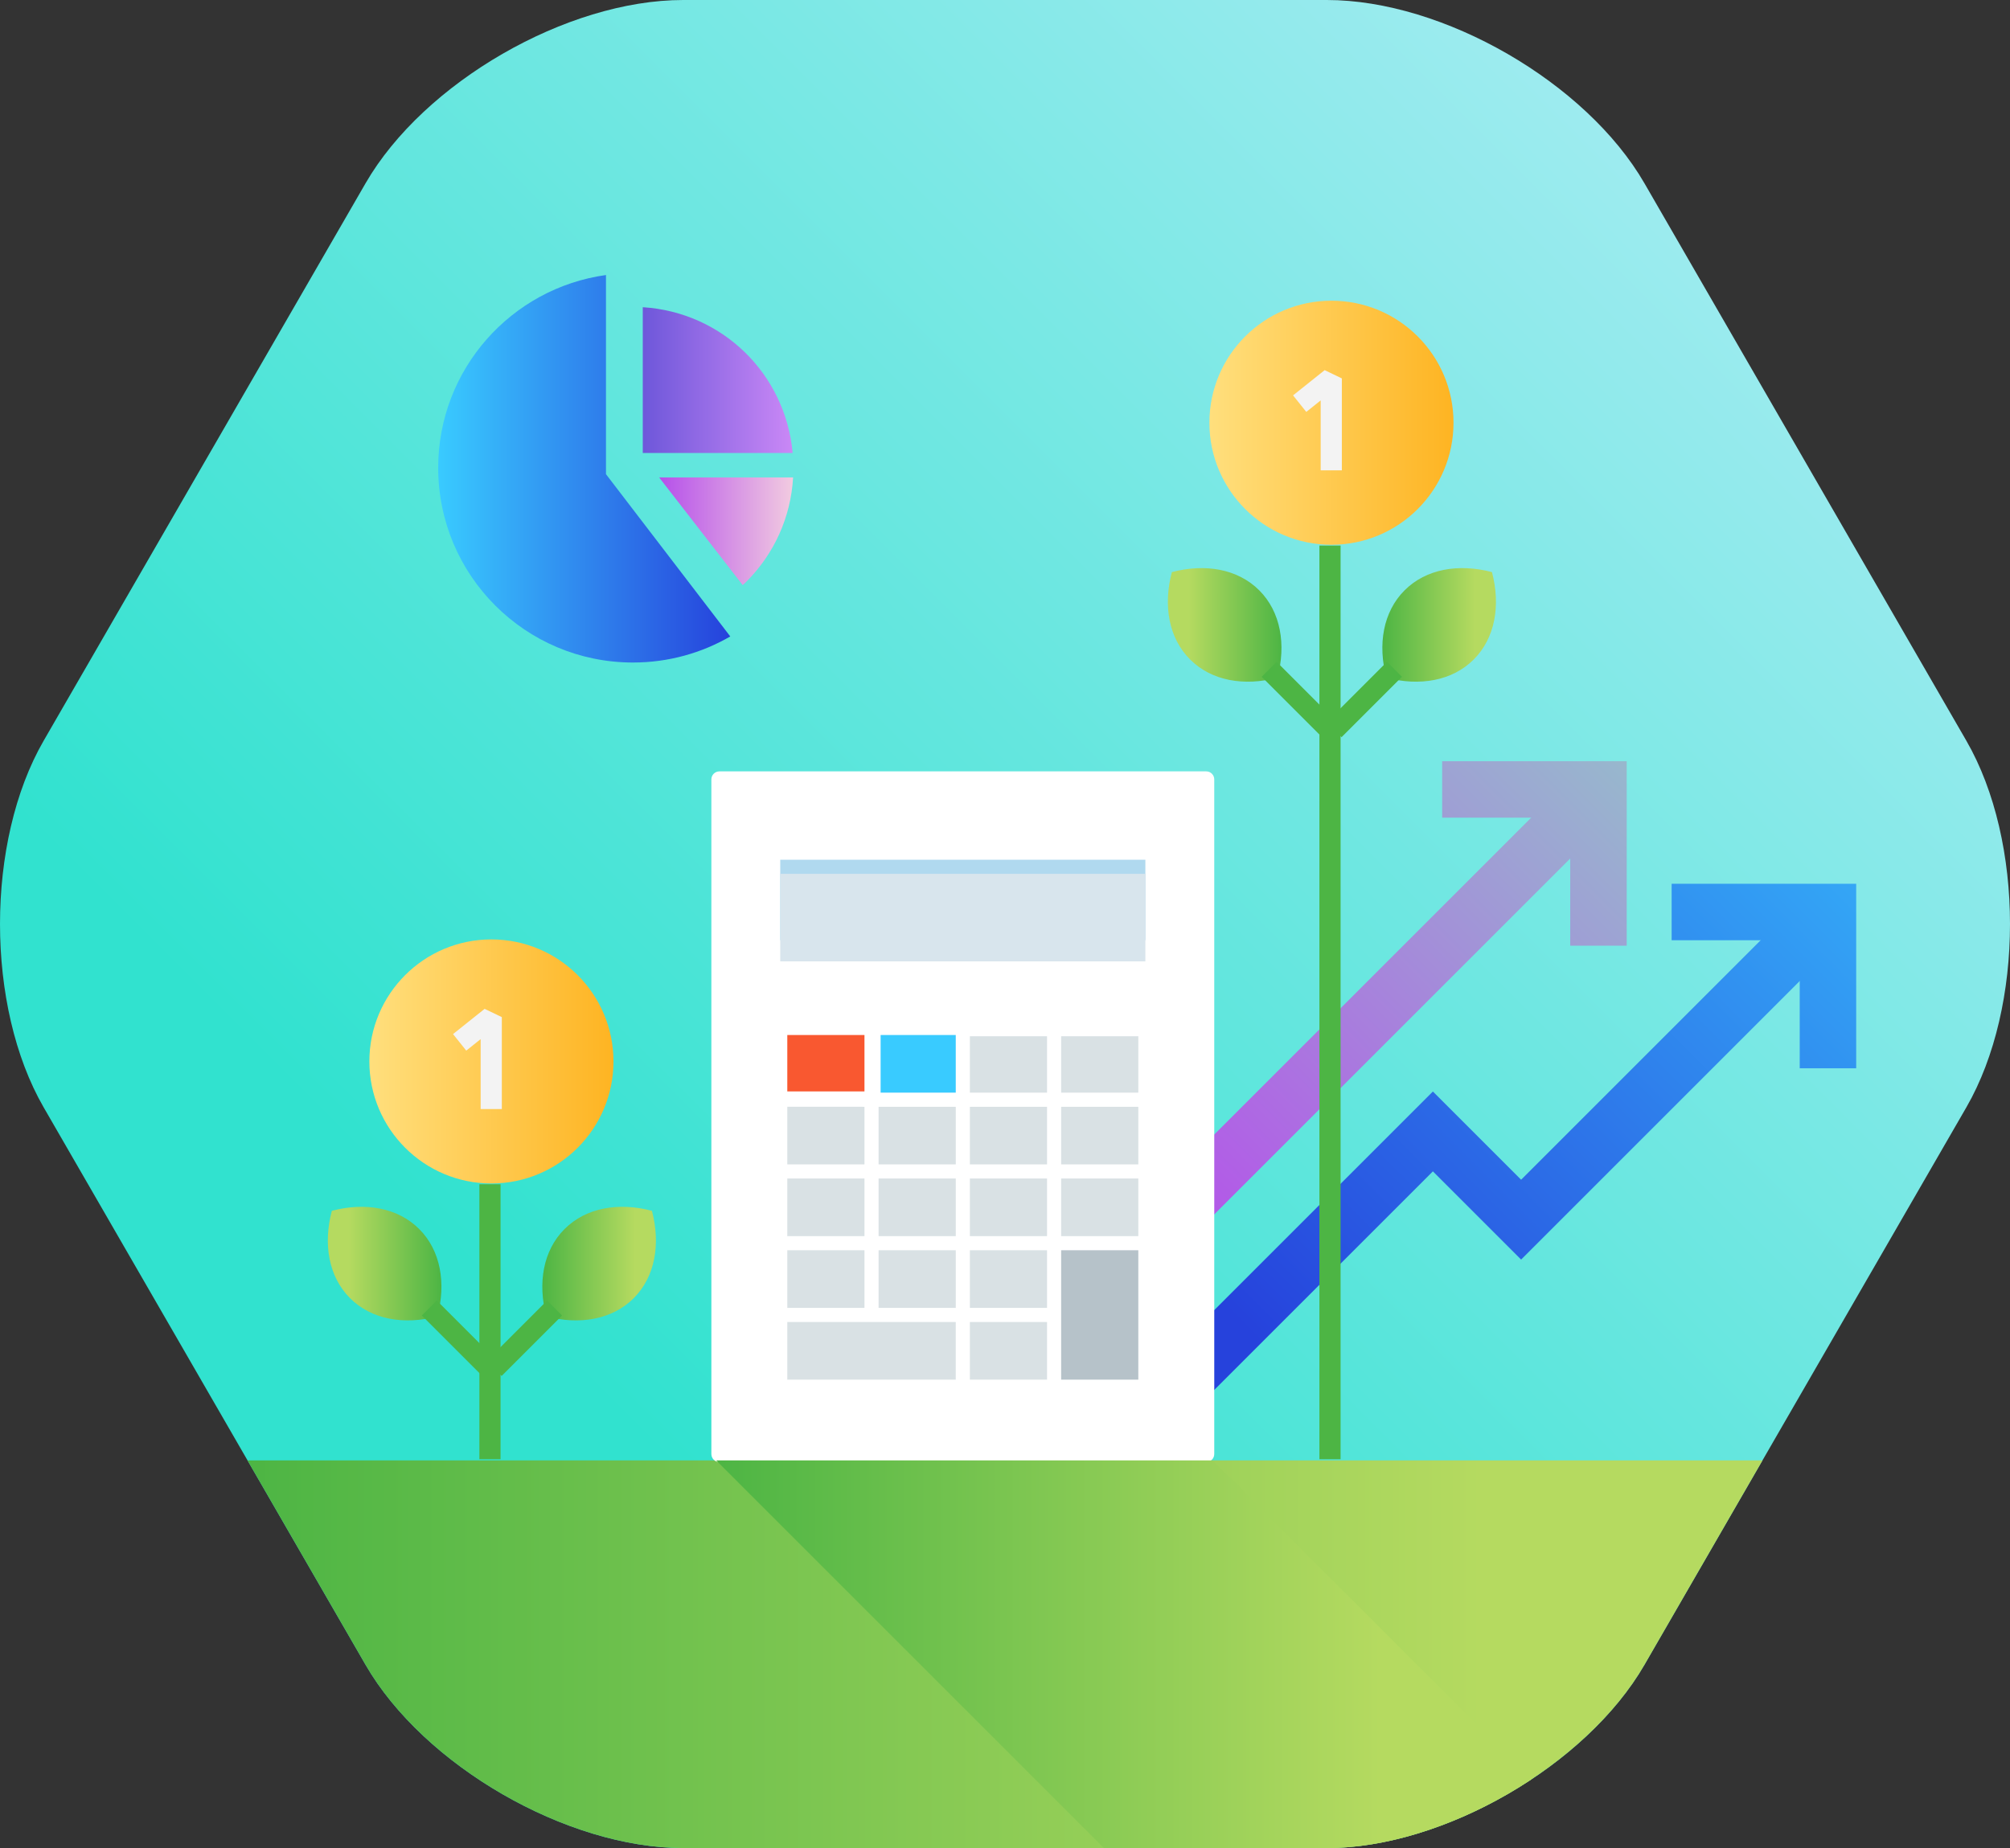 <?xml version="1.0" encoding="utf-8"?>
<!-- Generator: Adobe Illustrator 16.0.0, SVG Export Plug-In . SVG Version: 6.00 Build 0)  -->
<!DOCTYPE svg PUBLIC "-//W3C//DTD SVG 1.1//EN" "http://www.w3.org/Graphics/SVG/1.1/DTD/svg11.dtd">
<svg version="1.1" id="Layer_4" xmlns="http://www.w3.org/2000/svg" xmlns:xlink="http://www.w3.org/1999/xlink" x="0px" y="0px"
	 width="284.739px" height="261.855px" viewBox="0 0 284.739 261.855" enable-background="new 0 0 284.739 261.855"
	 xml:space="preserve">
<rect x="0" y="0" width="284.739" height="261.855" fill="#333333" stroke="none"/>
<g>
	<linearGradient id="SVGID_1_" gradientUnits="userSpaceOnUse" x1="43.632" y1="229.666" x2="241.108" y2="32.191">
		<stop  offset="0.185" style="stop-color:#31E2CF"/>
		<stop  offset="1" style="stop-color:#9DEBEF"/>
	</linearGradient>
	<path fill="url(#SVGID_1_)" d="M96.779,261.855c-16.5,0-36.75-11.691-45-25.98L6.188,156.908c-8.25-14.289-8.25-37.672,0-51.961
		L51.779,25.98c8.25-14.289,28.5-25.98,45-25.98h91.182c16.5,0,36.75,11.691,45,25.98l45.591,78.967
		c8.25,14.289,8.25,37.672,0,51.961l-45.591,78.967c-8.25,14.289-28.5,25.98-45,25.98H96.779z"/>
	<linearGradient id="SVGID_2_" gradientUnits="userSpaceOnUse" x1="35.066" y1="234.392" x2="249.673" y2="234.392">
		<stop  offset="0" style="stop-color:#4DB544"/>
		<stop  offset="0.815" style="stop-color:#B5DA60"/>
	</linearGradient>
	<path fill="url(#SVGID_2_)" d="M35.066,206.928l16.713,28.947c8.25,14.289,28.5,25.98,45,25.98h91.182
		c16.5,0,36.75-11.691,45-25.98l16.713-28.947H35.066z"/>
	<g>
		<linearGradient id="SVGID_3_" gradientUnits="userSpaceOnUse" x1="181.953" y1="193.846" x2="284.143" y2="91.656">
			<stop  offset="0" style="stop-color:#2642DC"/>
			<stop  offset="1" style="stop-color:#39CBFF"/>
		</linearGradient>
		<polygon fill="url(#SVGID_3_)" points="166.698,202.256 161.041,196.6 202.984,154.656 215.484,167.156 254.979,127.662 
			260.636,133.318 215.484,178.471 202.984,165.971 		"/>
	</g>
	<g>
		<linearGradient id="SVGID_4_" gradientUnits="userSpaceOnUse" x1="188.14" y1="200.033" x2="290.33" y2="97.843">
			<stop  offset="0" style="stop-color:#2642DC"/>
			<stop  offset="1" style="stop-color:#39CBFF"/>
		</linearGradient>
		<polygon fill="url(#SVGID_4_)" points="262.95,151.365 254.95,151.365 254.95,133.223 236.807,133.223 236.807,125.223 
			262.95,125.223 		"/>
	</g>
	<g>
		<linearGradient id="SVGID_5_" gradientUnits="userSpaceOnUse" x1="163.265" y1="175.157" x2="265.456" y2="72.967">
			<stop  offset="0" style="stop-color:#B550EA"/>
			<stop  offset="1" style="stop-color:#88EEBE"/>
		</linearGradient>
		<polygon fill="url(#SVGID_5_)" points="145.261,198.818 139.604,193.162 222.47,110.296 228.127,115.952 		"/>
	</g>
	<g>
		<linearGradient id="SVGID_6_" gradientUnits="userSpaceOnUse" x1="163.203" y1="175.096" x2="265.393" y2="72.905">
			<stop  offset="0" style="stop-color:#B550EA"/>
			<stop  offset="1" style="stop-color:#88EEBE"/>
		</linearGradient>
		<polygon fill="url(#SVGID_6_)" points="230.441,133.999 222.441,133.999 222.441,115.856 204.298,115.856 204.298,107.856 
			230.441,107.856 		"/>
	</g>
	<g>
		<path fill="#FFFFFF" d="M172.013,206.022c0,0.63-0.508,1.138-1.135,1.138h-68.971c-0.627,0-1.134-0.508-1.134-1.138v-95.588
			c0-0.627,0.507-1.136,1.134-1.136h68.971c0.627,0,1.135,0.509,1.135,1.136V206.022z"/>
		<rect x="110.53" y="121.817" fill="#B0D9EF" width="51.725" height="11.401"/>
		<rect x="110.53" y="123.817" fill="#D8E5ED" width="51.725" height="12.401"/>
		<rect x="137.394" y="177.15" fill="#D9E1E4" width="10.931" height="8.167"/>
		<rect x="137.394" y="146.827" fill="#D9E1E4" width="10.931" height="7.991"/>
		<rect x="111.53" y="146.652" fill="#F95830" width="10.932" height="7.991"/>
		<rect x="124.462" y="156.826" fill="#D9E1E4" width="10.932" height="8.158"/>
		<rect x="124.462" y="166.984" fill="#D9E1E4" width="10.932" height="8.166"/>
		<rect x="124.462" y="177.15" fill="#D9E1E4" width="10.932" height="8.167"/>
		<rect x="137.394" y="166.984" fill="#D9E1E4" width="10.931" height="8.166"/>
		<rect x="137.394" y="156.826" fill="#D9E1E4" width="10.931" height="8.158"/>
		<rect x="150.324" y="146.827" fill="#D9E1E4" width="10.931" height="7.991"/>
		<rect x="137.394" y="187.317" fill="#D9E1E4" width="10.931" height="8.167"/>
		<rect x="124.75" y="146.652" fill="#39CBFF" width="10.644" height="8.166"/>
		<polygon fill="#D9E1E4" points="122.174,156.818 122.174,156.826 122.462,156.826 122.462,164.984 111.53,164.984 111.53,156.818 
					"/>
		<rect x="111.53" y="166.984" fill="#D9E1E4" width="10.932" height="8.166"/>
		<rect x="111.53" y="177.15" fill="#D9E1E4" width="10.932" height="8.167"/>
		<rect x="111.53" y="187.317" fill="#D9E1E4" width="23.863" height="8.167"/>
		<rect x="150.324" y="177.15" fill="#B6C2C9" width="10.931" height="18.334"/>
		<rect x="150.324" y="166.984" fill="#D9E1E4" width="10.931" height="8.166"/>
		<rect x="150.324" y="156.826" fill="#D9E1E4" width="10.931" height="8.158"/>
	</g>
	<g>
		<g>
			<rect x="186.909" y="77.3" fill="#4DB544" width="3" height="129.461"/>
		</g>
		<g>
			<g>
				<linearGradient id="SVGID_7_" gradientUnits="userSpaceOnUse" x1="195.826" y1="88.544" x2="211.919" y2="88.544">
					<stop  offset="0" style="stop-color:#4DB544"/>
					<stop  offset="0.815" style="stop-color:#B5DA60"/>
				</linearGradient>
				<path fill="url(#SVGID_7_)" d="M208.771,93.442c-3.043,3.045-7.669,3.825-12.378,2.582c-1.243-4.708-0.465-9.334,2.582-12.378
					c3.047-3.047,7.671-3.825,12.379-2.584C212.596,85.772,211.816,90.397,208.771,93.442z"/>
				<g>
					
						<rect x="191.772" y="93.092" transform="matrix(0.707 0.707 -0.707 0.707 126.715 -107.625)" fill="#4DB544" width="3" height="12.11"/>
				</g>
			</g>
		</g>
		<g>
			<g>
				<linearGradient id="SVGID_8_" gradientUnits="userSpaceOnUse" x1="165.441" y1="88.544" x2="181.534" y2="88.544">
					<stop  offset="0.185" style="stop-color:#B5DA60"/>
					<stop  offset="1" style="stop-color:#4DB544"/>
				</linearGradient>
				<path fill="url(#SVGID_8_)" d="M168.59,93.442c3.043,3.045,7.668,3.825,12.377,2.582c1.244-4.708,0.466-9.334-2.581-12.378
					c-3.047-3.047-7.671-3.825-12.378-2.584C164.764,85.772,165.543,90.397,168.59,93.442z"/>
				<g>
					
						<rect x="178.033" y="97.647" transform="matrix(0.707 0.707 -0.707 0.707 124.02 -101.129)" fill="#4DB544" width="12.11" height="3"/>
				</g>
			</g>
		</g>
		<g>
			<linearGradient id="SVGID_9_" gradientUnits="userSpaceOnUse" x1="171.325" y1="59.898" x2="205.905" y2="59.898">
				<stop  offset="0" style="stop-color:#FFDF7D"/>
				<stop  offset="1" style="stop-color:#FEB422"/>
			</linearGradient>
			<path fill="url(#SVGID_9_)" d="M205.905,59.896c0,9.545-7.74,17.292-17.292,17.292c-9.55,0-17.288-7.747-17.288-17.292
				s7.738-17.288,17.288-17.288C198.165,42.608,205.905,50.352,205.905,59.896z"/>
			<g>
				<g>
					<polygon fill="#F3F3F3" points="190.089,66.642 187.089,66.642 187.089,56.735 185.049,58.364 183.177,56.021 187.653,52.446 
						190.089,53.618 					"/>
				</g>
			</g>
		</g>
	</g>
	<g>
		<g>
			<rect x="67.909" y="167.8" fill="#4DB544" width="3" height="38.961"/>
		</g>
		<g>
			<g>
				<linearGradient id="SVGID_10_" gradientUnits="userSpaceOnUse" x1="76.826" y1="179.044" x2="92.919" y2="179.044">
					<stop  offset="0" style="stop-color:#4DB544"/>
					<stop  offset="0.815" style="stop-color:#B5DA60"/>
				</linearGradient>
				<path fill="url(#SVGID_10_)" d="M89.771,183.942c-3.043,3.045-7.669,3.825-12.378,2.582c-1.243-4.708-0.465-9.334,2.582-12.378
					c3.047-3.047,7.671-3.825,12.379-2.584C93.596,176.272,92.816,180.897,89.771,183.942z"/>
				<g>
					
						<rect x="72.772" y="183.592" transform="matrix(0.707 0.707 -0.707 0.707 155.854 3.028)" fill="#4DB544" width="3" height="12.11"/>
				</g>
			</g>
		</g>
		<g>
			<g>
				<linearGradient id="SVGID_11_" gradientUnits="userSpaceOnUse" x1="46.441" y1="179.044" x2="62.534" y2="179.044">
					<stop  offset="0.185" style="stop-color:#B5DA60"/>
					<stop  offset="1" style="stop-color:#4DB544"/>
				</linearGradient>
				<path fill="url(#SVGID_11_)" d="M49.59,183.942c3.043,3.045,7.668,3.825,12.377,2.582c1.244-4.708,0.466-9.334-2.581-12.378
					c-3.047-3.047-7.671-3.825-12.378-2.584C45.764,176.272,46.543,180.897,49.59,183.942z"/>
				<g>
					
						<rect x="59.033" y="188.147" transform="matrix(0.707 0.707 -0.707 0.707 153.159 9.519)" fill="#4DB544" width="12.11" height="3"/>
				</g>
			</g>
		</g>
		<g>
			<linearGradient id="SVGID_12_" gradientUnits="userSpaceOnUse" x1="52.325" y1="150.398" x2="86.905" y2="150.398">
				<stop  offset="0" style="stop-color:#FFDF7D"/>
				<stop  offset="1" style="stop-color:#FEB422"/>
			</linearGradient>
			<path fill="url(#SVGID_12_)" d="M86.905,150.396c0,9.545-7.74,17.292-17.292,17.292c-9.55,0-17.288-7.747-17.288-17.292
				s7.738-17.288,17.288-17.288C79.165,133.108,86.905,140.852,86.905,150.396z"/>
			<g>
				<g>
					<polygon fill="#F3F3F3" points="71.089,157.142 68.089,157.142 68.089,147.235 66.049,148.864 64.177,146.521 68.653,142.946 
						71.089,144.118 					"/>
				</g>
			</g>
		</g>
	</g>
	<g>
		<linearGradient id="SVGID_13_" gradientUnits="userSpaceOnUse" x1="91.056" y1="53.855" x2="112.288" y2="53.855">
			<stop  offset="0" style="stop-color:#6E57DA"/>
			<stop  offset="1" style="stop-color:#CA88F6"/>
		</linearGradient>
		<path fill="url(#SVGID_13_)" d="M91.056,64.182V43.528c11.261,0.708,20.213,9.418,21.232,20.653H91.056z"/>
		<linearGradient id="SVGID_14_" gradientUnits="userSpaceOnUse" x1="93.376" y1="75.277" x2="112.352" y2="75.277">
			<stop  offset="0" style="stop-color:#B550EA"/>
			<stop  offset="1" style="stop-color:#F2CBE0"/>
		</linearGradient>
		<path fill="url(#SVGID_14_)" d="M93.376,67.649c2.739,3.525,7.393,9.518,11.836,15.256c0.165-0.152,0.334-0.299,0.495-0.459
			c3.994-3.995,6.324-9.203,6.644-14.797H93.376z"/>
		<linearGradient id="SVGID_15_" gradientUnits="userSpaceOnUse" x1="62.074" y1="66.421" x2="103.452" y2="66.421">
			<stop  offset="0" style="stop-color:#39CBFF"/>
			<stop  offset="1" style="stop-color:#2642DC"/>
		</linearGradient>
		<path fill="url(#SVGID_15_)" d="M85.844,67.188V38.969c-13.429,1.858-23.771,13.377-23.771,27.316
			c0,15.235,12.351,27.588,27.586,27.588c5.025,0,9.736-1.345,13.792-3.694L85.844,67.188z"/>
	</g>
	<linearGradient id="SVGID_16_" gradientUnits="userSpaceOnUse" x1="101.457" y1="234.392" x2="216.959" y2="234.392">
		<stop  offset="0" style="stop-color:#4DB544"/>
		<stop  offset="0.815" style="stop-color:#B5DA60"/>
	</linearGradient>
	<path fill="url(#SVGID_16_)" d="M171.779,206.928h-70.321l54.928,54.928h31.575c9.422,0,20.063-3.816,28.999-9.747L171.779,206.928
		z"/>
</g>
</svg>
